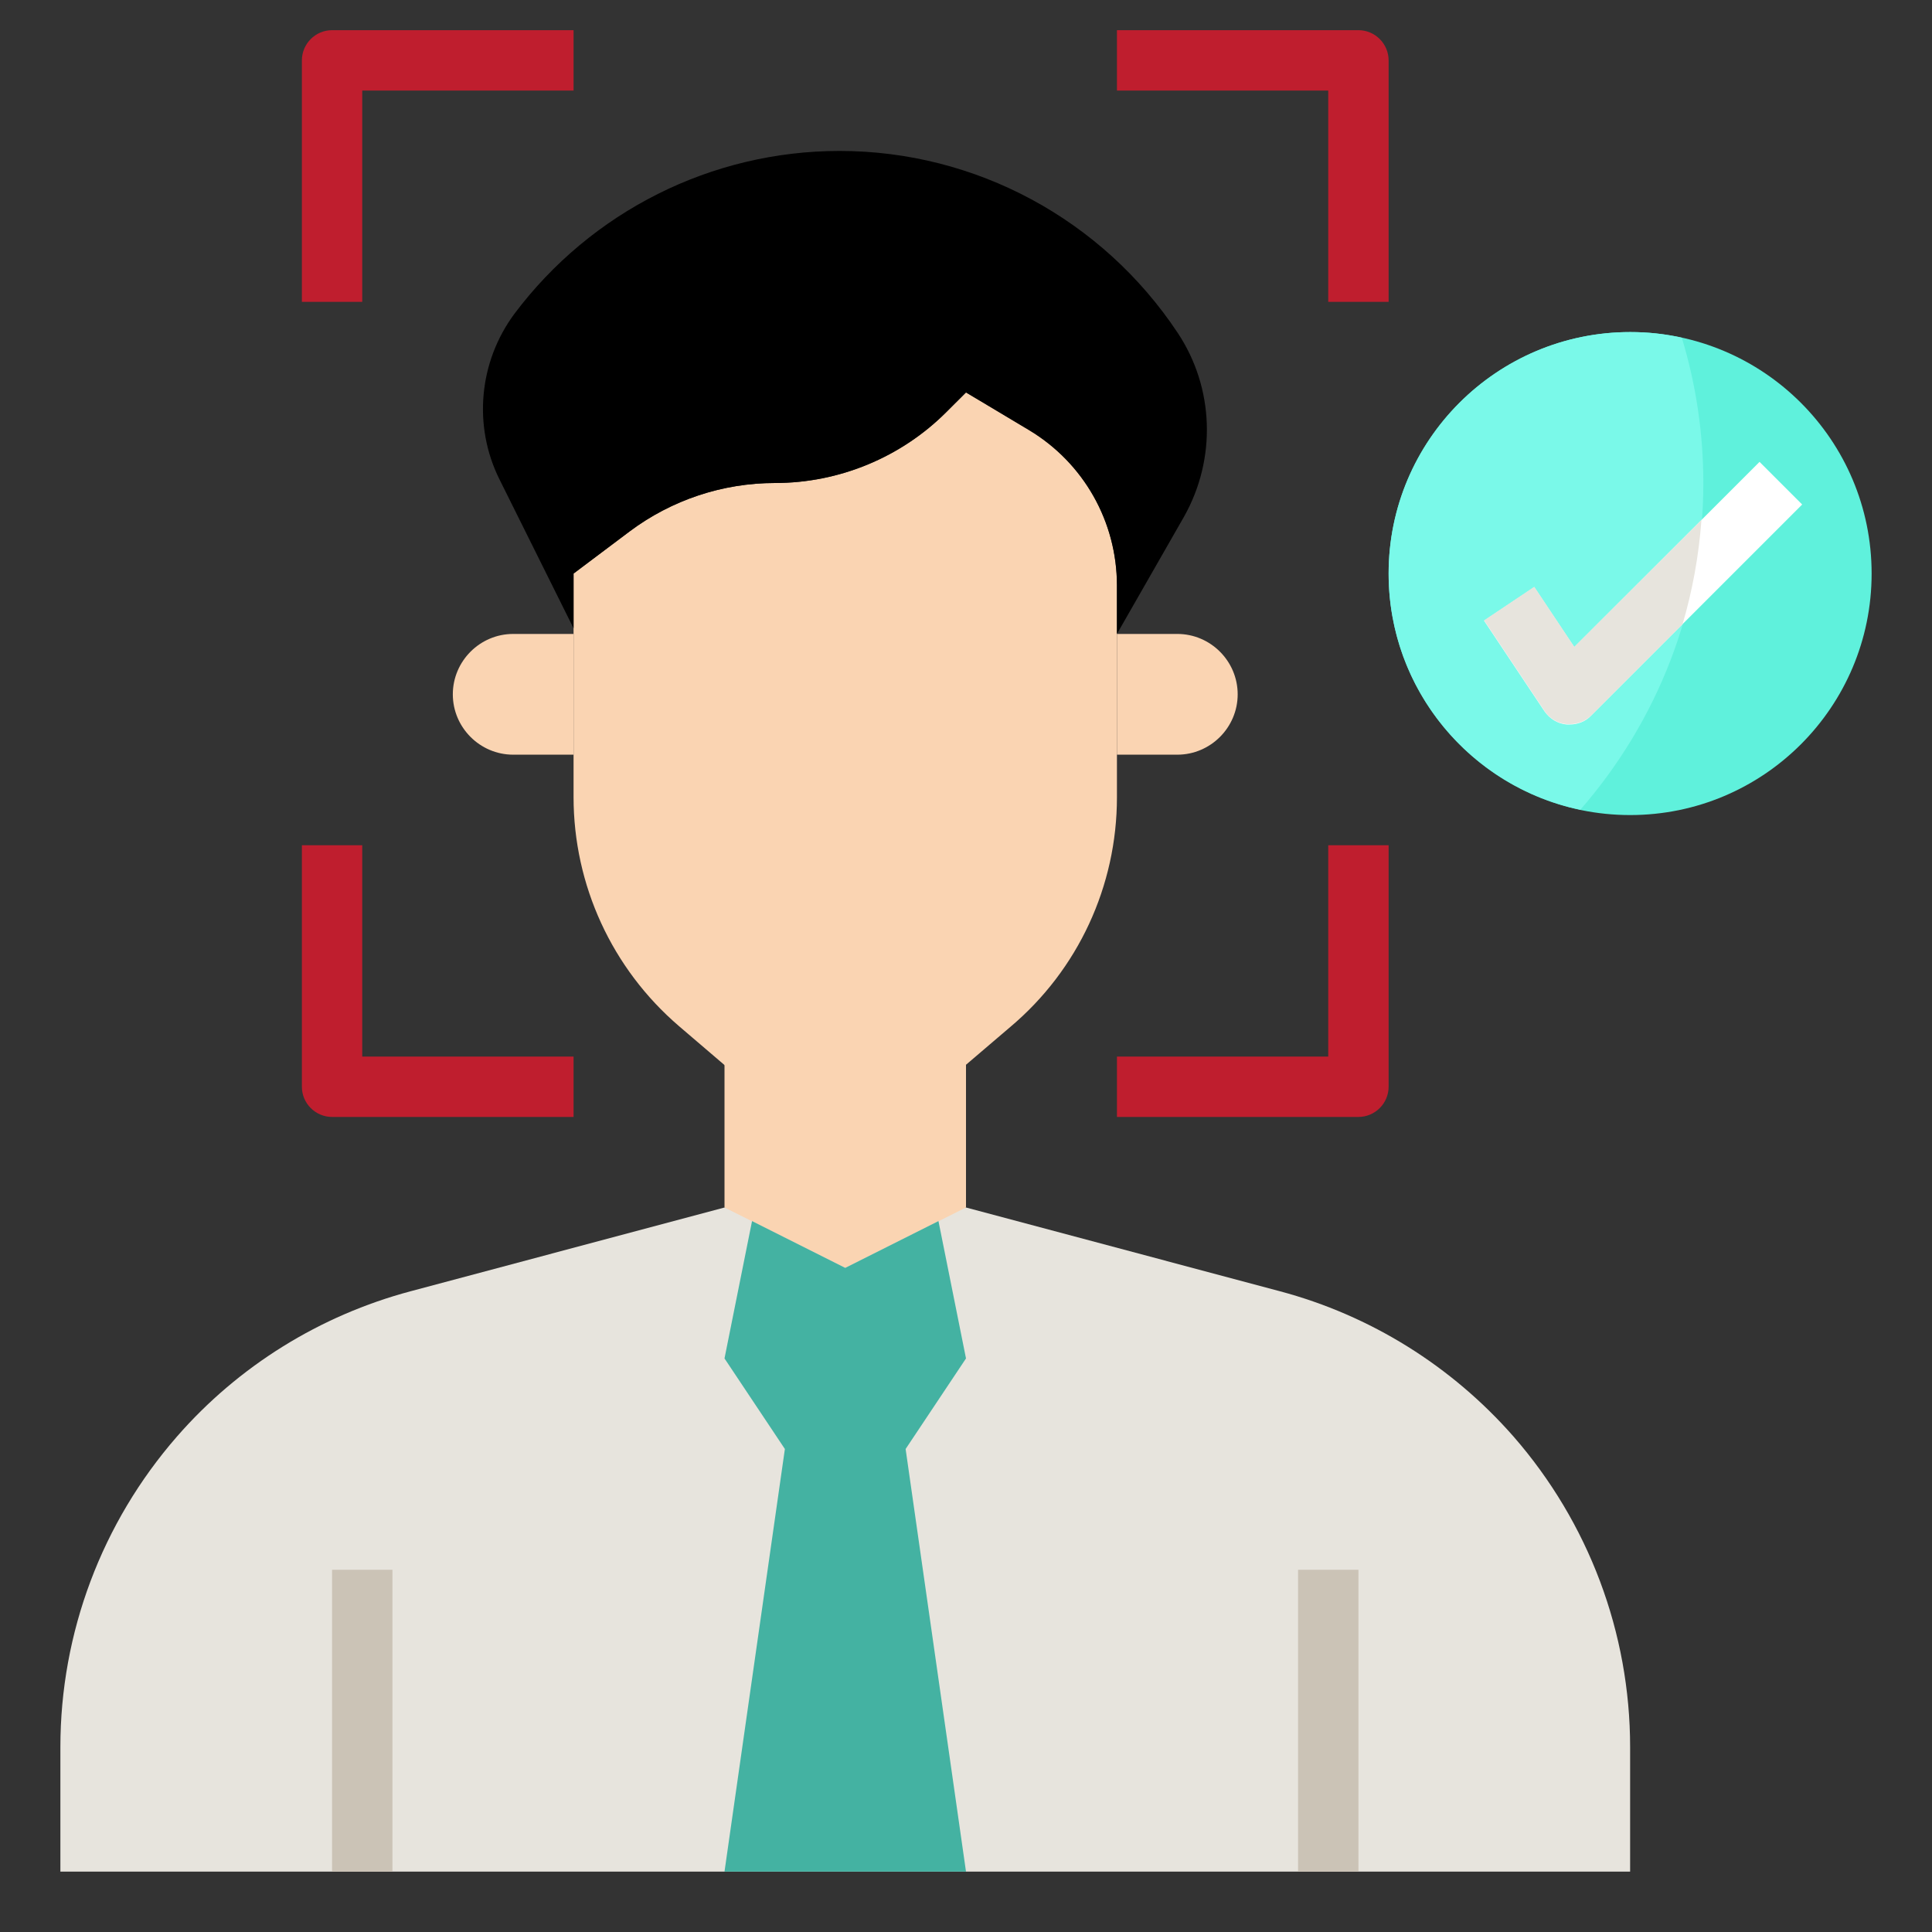 <svg width="87" height="87" viewBox="0 0 87 87" fill="none" xmlns="http://www.w3.org/2000/svg">
<rect x="0" y="0" width="87" height="87" fill="#333333" stroke="none"/>
<path d="M73.406 36.703C79.412 36.703 84.281 31.834 84.281 25.828C84.281 19.822 79.412 14.953 73.406 14.953C67.4 14.953 62.531 19.822 62.531 25.828C62.531 31.834 67.4 36.703 73.406 36.703Z" fill="#5FF1DC"/>
<path d="M62.531 25.828C62.531 31.062 66.236 35.429 71.163 36.465C74.596 32.523 76.703 27.391 76.703 21.75C76.703 19.473 76.363 17.281 75.734 15.208C74.987 15.038 74.222 14.953 73.423 14.953C67.408 14.953 62.531 19.83 62.531 25.828Z" fill="#7AF9E9"/>
<path d="M43.5 54.375L57.638 58.147C61.716 59.235 65.369 61.512 68.156 64.689C71.537 68.564 73.406 73.525 73.406 78.674V84.281H2.719V78.674C2.719 73.525 4.588 68.564 7.969 64.689C10.739 61.512 14.409 59.235 18.488 58.147L32.625 54.375" fill="#E7E4DD"/>
<path d="M32.625 47.578V54.375L38.062 57.094L43.5 54.375V47.578" fill="#FAD4B2"/>
<path d="M40.781 65.25L43.5 84.281H32.625L35.344 65.25H40.781Z" fill="#44B2A2"/>
<path d="M42.26 54.987L43.5 61.172L40.781 65.25H35.344L32.625 61.172L33.865 54.987L38.062 57.094L42.26 54.987Z" fill="#44B2A2"/>
<path d="M50.297 28.547H53.016C54.511 28.547 55.734 29.77 55.734 31.266C55.734 32.761 54.511 33.984 53.016 33.984H50.297" fill="#FAD4B2"/>
<path d="M25.828 28.547H23.109C21.614 28.547 20.391 29.77 20.391 31.266C20.391 32.761 21.614 33.984 23.109 33.984H25.828" fill="#FAD4B2"/>
<path d="M50.297 35.904V26.355C50.297 23.483 48.802 20.832 46.338 19.354L43.5 17.672L42.616 18.555C40.577 20.595 37.791 21.75 34.902 21.75C32.54 21.75 30.246 22.515 28.36 23.925L25.828 25.828V35.888C25.828 39.864 27.561 43.619 30.569 46.202L33.271 48.513C34.613 49.651 36.312 50.28 38.062 50.28C39.813 50.28 41.512 49.651 42.837 48.513L45.505 46.236C48.547 43.67 50.297 39.898 50.297 35.904Z" fill="#FAD4B2"/>
<path d="M50.297 28.547V26.372C50.297 23.5 48.801 20.849 46.337 19.371L43.5 17.672L42.616 18.555C40.577 20.595 37.79 21.75 34.902 21.75C32.54 21.75 30.246 22.515 28.36 23.925L25.828 25.828V28.292L22.497 21.597C21.291 19.184 21.563 16.296 23.16 14.137C26.627 9.516 32.047 6.797 37.807 6.797C43.925 6.797 49.634 9.872 53.032 14.987C54.681 17.468 54.783 20.663 53.321 23.262L50.297 28.547Z" fill="black"/>
<path d="M16.312 13.594H13.594V2.719C13.594 1.971 14.206 1.359 14.953 1.359H25.828V4.078H16.312V13.594Z" fill="#BF1E2E"/>
<path d="M62.531 13.594H59.812V4.078H50.297V1.359H61.172C61.919 1.359 62.531 1.971 62.531 2.719V13.594Z" fill="#BF1E2E"/>
<path d="M25.828 50.297H14.953C14.206 50.297 13.594 49.685 13.594 48.938V38.062H16.312V47.578H25.828V50.297Z" fill="#BF1E2E"/>
<path d="M61.172 50.297H50.297V47.578H59.812V38.062H62.531V48.938C62.531 49.685 61.919 50.297 61.172 50.297Z" fill="#BF1E2E"/>
<path d="M70.687 32.625C70.636 32.625 70.602 32.625 70.551 32.625C70.144 32.591 69.787 32.37 69.549 32.03L66.83 27.952L69.09 26.44L70.891 29.142L79.234 20.798L81.154 22.718L71.639 32.234C71.401 32.489 71.044 32.625 70.687 32.625Z" fill="white"/>
<path d="M70.891 29.125L69.09 26.423L66.83 27.935L69.549 32.013C69.77 32.353 70.144 32.574 70.551 32.608C70.602 32.608 70.636 32.608 70.687 32.608C71.044 32.608 71.401 32.472 71.656 32.217L75.768 28.105C76.21 26.61 76.499 25.029 76.618 23.415L70.891 29.125Z" fill="#E7E4DD"/>
<path d="M14.953 70.688H17.672V84.281H14.953V70.688Z" fill="#CBC3B6"/>
<path d="M58.453 70.688H61.172V84.281H58.453V70.688Z" fill="#CBC3B6"/>
</svg>
